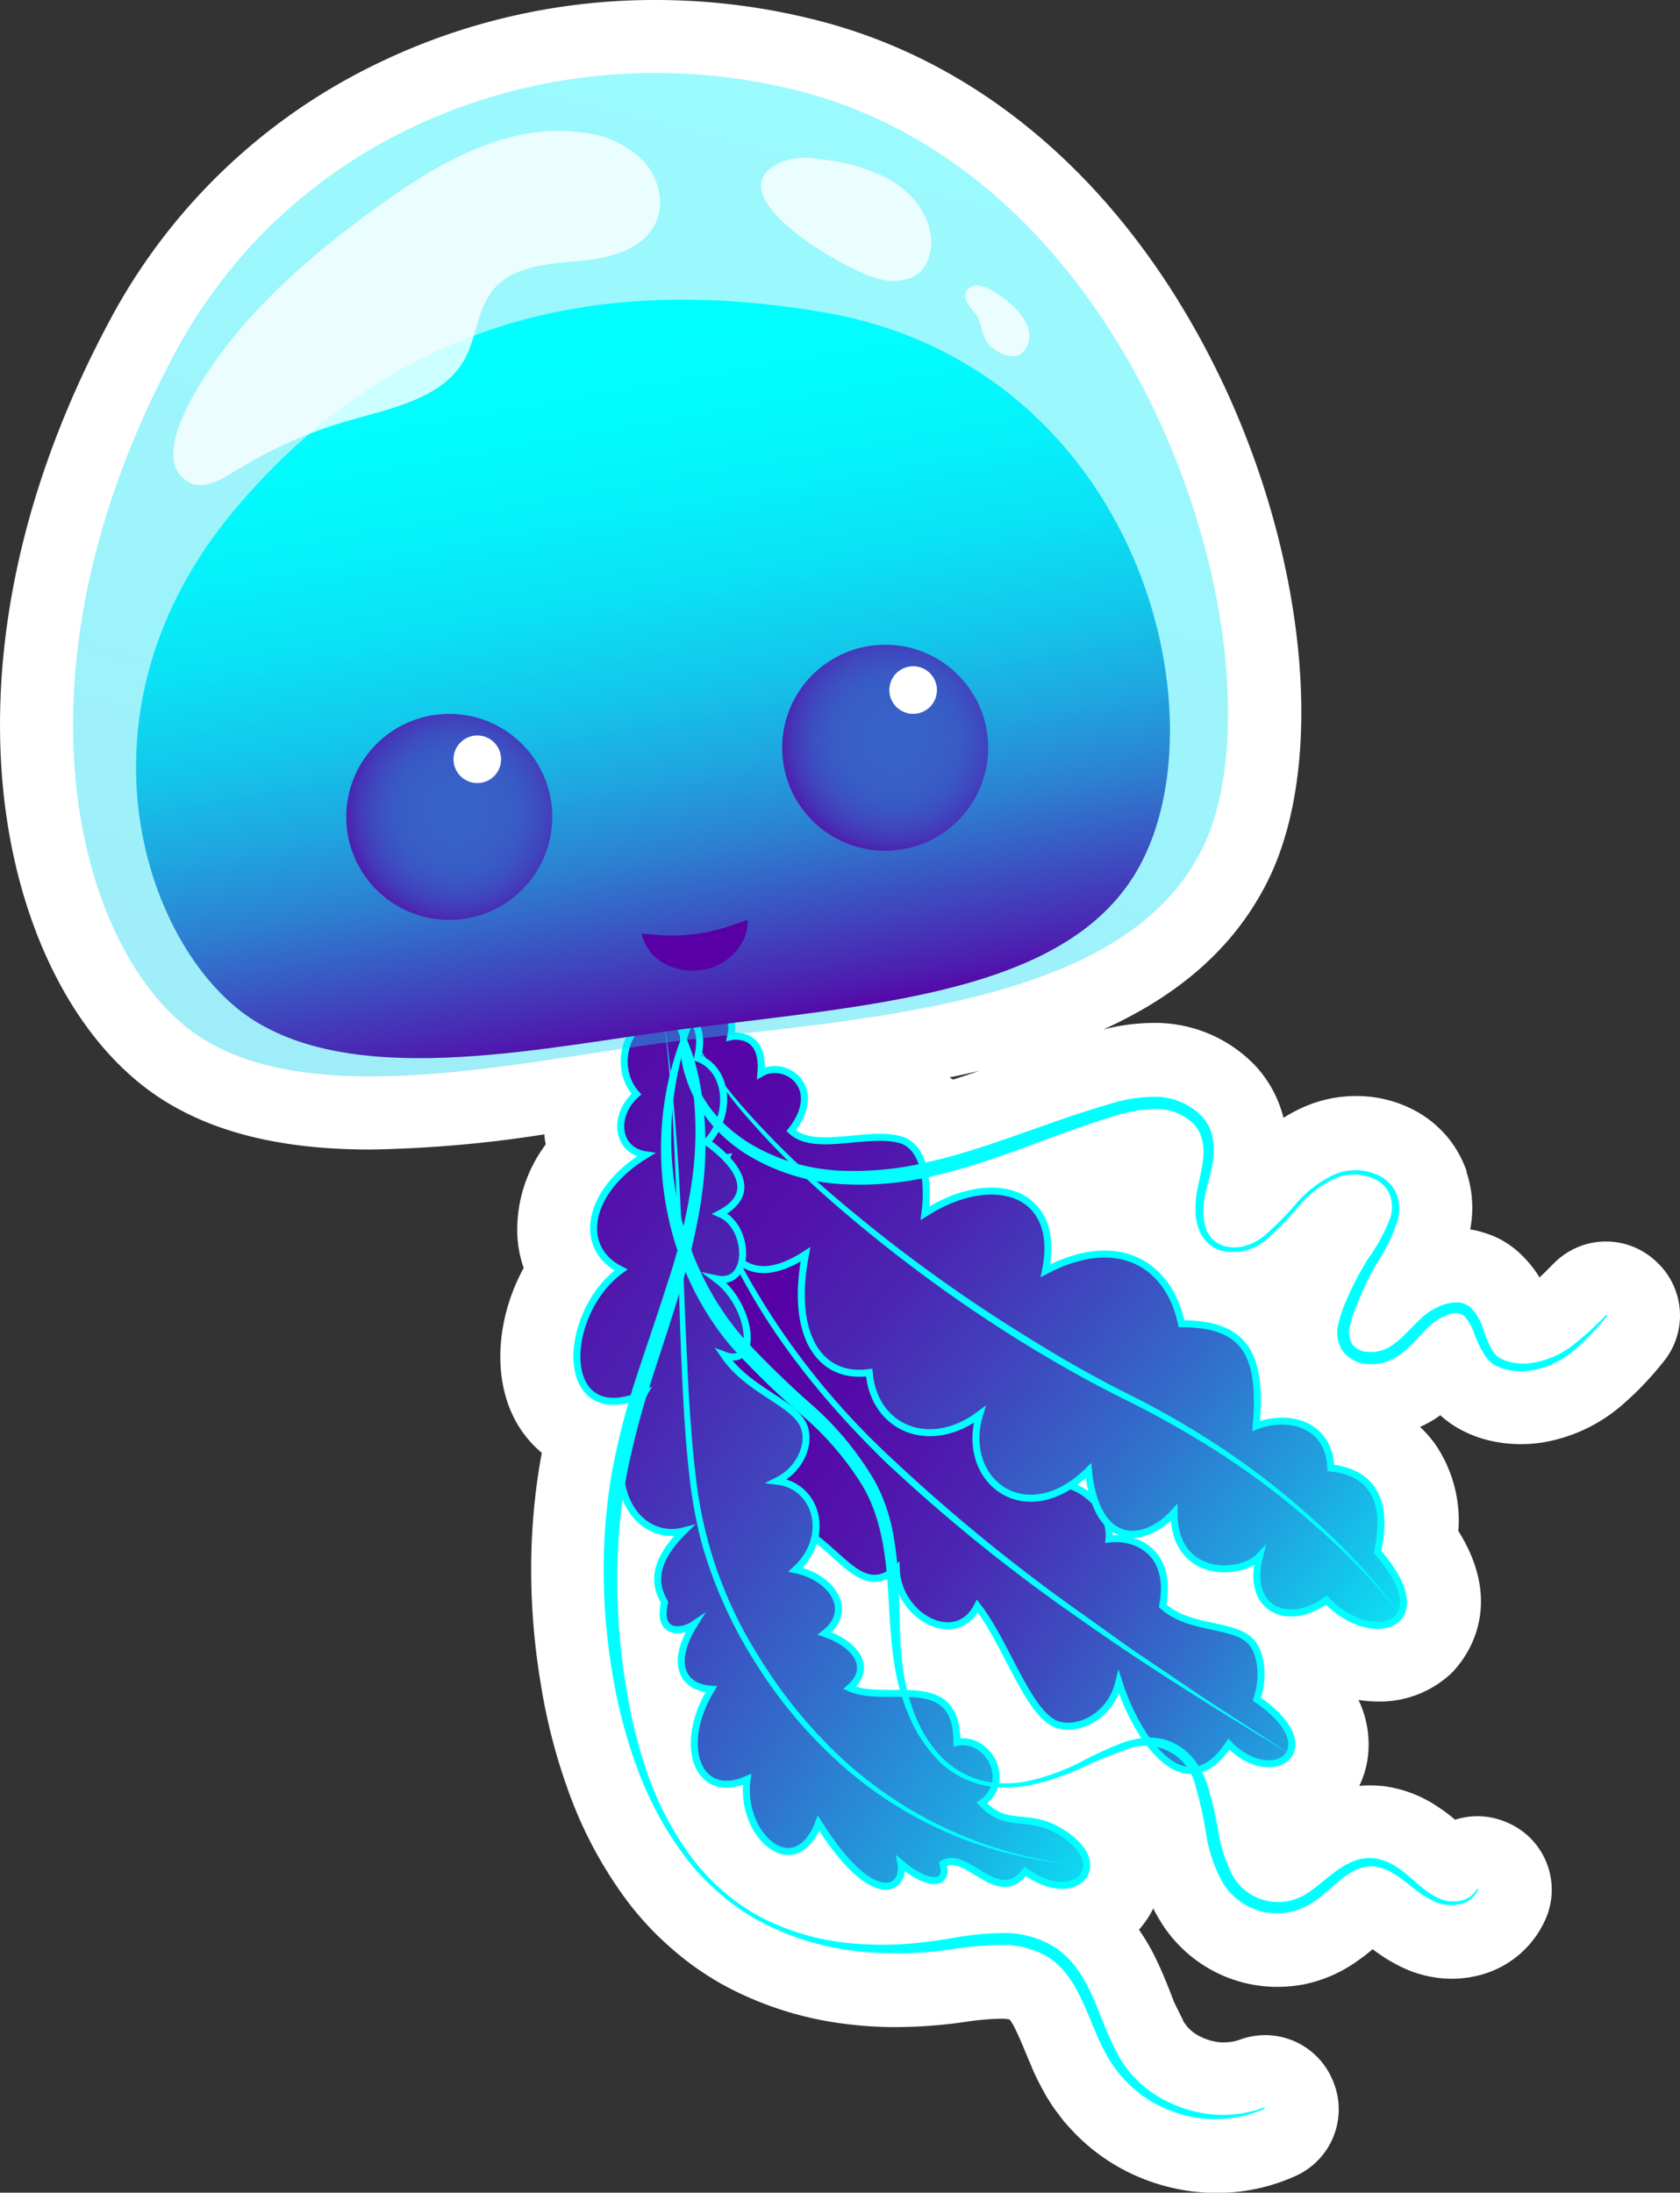 <svg id="ff8af110-a471-43d4-92bd-2962e5afa2ab" data-name="Layer 1" xmlns="http://www.w3.org/2000/svg" xmlns:xlink="http://www.w3.org/1999/xlink" viewBox="0 0 230.12 300.31"><rect x="0" y="0" width="230.12" height="300.31" fill="#333333" stroke="none"/><defs><style>.aa0a343e-e7be-49c3-a378-262b686195b5,.e9e4c947-8508-47aa-a491-124784510b4d{fill:#fff;}.b3ead966-cd5f-470a-97c7-92b48af8aaf4{fill:url(#a2a8f89e-83e3-4948-aa69-757b48037ce4);}.fe8fe756-bfd2-45f0-8ece-6803241a2e33{fill:aqua;}.fecc8c27-c9a8-4271-b9ae-73268052fdbc{fill:none;stroke:aqua;stroke-miterlimit:10;stroke-width:0.96px;}.b268762f-968d-4bb7-9d5e-8fa052f114ad{fill:url(#ad03a748-745a-4205-bb36-313316e93080);}.aaa862e0-a2a1-4d7b-a162-c2f65d34fc9e{fill:url(#b519b544-4bd8-4c87-9f04-3fa0b3009733);}.a1373615-9354-4cd5-bc39-3558c8dbb6be{opacity:0.4;fill:url(#e257cef1-e886-4bf4-8d10-f96155b302e3);}.b409a501-a35c-4d44-b46c-434120c15882{fill:url(#a1cc2bed-6933-41f6-83f7-054492874005);}.fda3b996-923b-494f-966e-43f450242575{fill:url(#b805f9c5-d68f-4a16-b2bf-0b11d62560f2);}.f596bd00-8253-4844-9eee-26164282d90a{fill:url(#e64950fe-c72a-4c6f-b8f8-e1206bee27bf);}.e9e4c947-8508-47aa-a491-124784510b4d{opacity:0.8;}.f0d8e068-91ce-4b37-841c-575f66ca9751{fill:#5800a5;}</style><linearGradient id="a2a8f89e-83e3-4948-aa69-757b48037ce4" x1="239.04" y1="245.98" x2="136.8" y2="176.11" gradientUnits="userSpaceOnUse"><stop offset="0" stop-color="aqua"/><stop offset="0.08" stop-color="#0ddaf2"/><stop offset="0.22" stop-color="#20a1de"/><stop offset="0.36" stop-color="#3170cc"/><stop offset="0.5" stop-color="#3f48be"/><stop offset="0.63" stop-color="#4a28b3"/><stop offset="0.76" stop-color="#5212ab"/><stop offset="0.89" stop-color="#5605a7"/><stop offset="1" stop-color="#5800a5"/></linearGradient><linearGradient id="ad03a748-745a-4205-bb36-313316e93080" x1="230.99" y1="230.51" x2="122.32" y2="139.95" xlink:href="#a2a8f89e-83e3-4948-aa69-757b48037ce4"/><linearGradient id="b519b544-4bd8-4c87-9f04-3fa0b3009733" x1="206.62" y1="244.37" x2="62.92" y2="147.25" gradientUnits="userSpaceOnUse"><stop offset="0" stop-color="aqua"/><stop offset="0.07" stop-color="#0ddaf2"/><stop offset="0.19" stop-color="#20a1de"/><stop offset="0.32" stop-color="#3170cc"/><stop offset="0.44" stop-color="#3f48be"/><stop offset="0.55" stop-color="#4a28b3"/><stop offset="0.67" stop-color="#5212ab"/><stop offset="0.78" stop-color="#5605a7"/><stop offset="0.87" stop-color="#5800a5"/></linearGradient><linearGradient id="e257cef1-e886-4bf4-8d10-f96155b302e3" x1="191.31" y1="-167.42" x2="17.51" y2="513.73" gradientUnits="userSpaceOnUse"><stop offset="0" stop-color="aqua"/><stop offset="0.15" stop-color="#01fcfe"/><stop offset="0.28" stop-color="#05f1fa"/><stop offset="0.4" stop-color="#0be0f4"/><stop offset="0.52" stop-color="#13c7eb"/><stop offset="0.63" stop-color="#1ea8e0"/><stop offset="0.74" stop-color="#2c81d2"/><stop offset="0.84" stop-color="#3b53c2"/><stop offset="0.95" stop-color="#4d1fb0"/><stop offset="1" stop-color="#5800a5"/></linearGradient><linearGradient id="a1cc2bed-6933-41f6-83f7-054492874005" x1="113.85" y1="41.62" x2="131.46" y2="142.72" xlink:href="#e257cef1-e886-4bf4-8d10-f96155b302e3"/><radialGradient id="b805f9c5-d68f-4a16-b2bf-0b11d62560f2" cx="156.88" cy="100.49" r="16.01" gradientTransform="translate(-34.37 0.71)" gradientUnits="userSpaceOnUse"><stop offset="0" stop-color="#3662c8"/><stop offset="0.4" stop-color="#3760c7"/><stop offset="0.59" stop-color="#3958c4"/><stop offset="0.73" stop-color="#3e4bc0"/><stop offset="0.86" stop-color="#4439b9"/><stop offset="0.97" stop-color="#4d21b0"/><stop offset="1" stop-color="#5018ad"/></radialGradient><radialGradient id="e64950fe-c72a-4c6f-b8f8-e1206bee27bf" cx="96.97" cy="110.43" r="15.69" xlink:href="#b805f9c5-d68f-4a16-b2bf-0b11d62560f2"/></defs><title>cute-aquamarine-jellyfish</title><path class="aa0a343e-e7be-49c3-a378-262b686195b5" d="M201.6,295.15a22.33,22.33,0,0,1-8.76-1.8,21.67,21.67,0,0,1-7.44-5.16l-.61-.67c-.07-.08-.14-.15-.2-.23l-.47-.61-.13-.18c-.47-.59-.83-1.16-1.13-1.62l-.22-.36a33.35,33.35,0,0,1-1.83-3.62c-.31-.71-.6-1.39-.88-2.06-.57-1.37-1.12-2.67-1.72-3.82a11.74,11.74,0,0,0-1.21-1.86,5,5,0,0,0-1.18-1,7.18,7.18,0,0,0-3.5-.81h-.24a42.75,42.75,0,0,0-5.57.48,62.61,62.61,0,0,1-8.86.67,47.3,47.3,0,0,1-6.17-.39,41.67,41.67,0,0,1-14.8-4.64,34.08,34.08,0,0,1-6.52-4.57,36.23,36.23,0,0,1-5.4-5.81,53,53,0,0,1-7.13-13.28,74.9,74.9,0,0,1-3.69-14.22,88.78,88.78,0,0,1-1.21-14.44A83.17,83.17,0,0,1,114,200.55c.23-1.31.5-2.66.84-4.08a9.87,9.87,0,0,1-4.74-4.28c-2.86-5.06-1.72-12.65,2.26-18.31a11.53,11.53,0,0,1-1.53-5.31,15.47,15.47,0,0,1,4.39-10.84q-.17-.42-.3-.87a10.51,10.51,0,0,1,.76-7.57v0c-9.5,1.46-20.14,3-29.92,3-10.76,0-19.1-1.91-25.49-5.84C41.32,134.82,28.86,93.33,54.6,45.67,68.19,20.49,95.07,4.85,124.73,4.85a83.73,83.73,0,0,1,21.39,2.76c30.16,7.93,45.8,33.74,52.44,48.41,10.27,22.68,12.52,48.35,5.48,62.42-9.2,18.4-32.83,23.66-54.92,26.54a9.22,9.22,0,0,1,1.57,5.31l.07.06.55-.06c1.39-.13,2.81-.26,4.27-.26a14.88,14.88,0,0,1,4.65.65,9,9,0,0,1,4,2.61c3.4-1,6.79-2.16,10.32-3.41s7-2.49,10.72-3.55a26.85,26.85,0,0,1,7.5-1.28h.63a14,14,0,0,1,9.82,4.29,11.34,11.34,0,0,1,2.83,5.82,14.85,14.85,0,0,1-.13,5.09c-.18,1-.41,1.89-.62,2.68a17.45,17.45,0,0,0-.5,2.36l.24-.17a19.29,19.29,0,0,0,2.49-2.48c.45-.5.91-1,1.38-1.49a20.19,20.19,0,0,1,6.85-5.1,13.08,13.08,0,0,1,4.92-1,12,12,0,0,1,6,1.57,10.53,10.53,0,0,1,2.62,2.19l.11.13a10.17,10.17,0,0,1,1.67,3.05,11,11,0,0,1,.13,6.38,24.07,24.07,0,0,1-2.83,6.1c-.18.31-.37.62-.54.93a12.57,12.57,0,0,1,3-1.57,8.6,8.6,0,0,1,1.77-.48l.42-.08a4,4,0,0,1,.78-.08h.23l.5,0,.35,0a5.73,5.73,0,0,1,1.23.16l.4.11.4.13a6.83,6.83,0,0,1,2.19,1.14l-.06,0a4.43,4.43,0,0,1,.74.57,11.54,11.54,0,0,1,2.9,4.65l.3.78c.09.27.21.59.32.86h.24l.4,0a7.07,7.07,0,0,0,3.28-1.42,33.2,33.2,0,0,0,3.83-3.47l.3-.3a5,5,0,0,1,6.9-.16l.14.13a5,5,0,0,1,.48,6.9,38.68,38.68,0,0,1-5.13,5.32,17.11,17.11,0,0,1-8.37,3.91,14,14,0,0,1-2.17.16h0a13,13,0,0,1-3.14-.37,10.75,10.75,0,0,1-3-1.18,8.46,8.46,0,0,1-1.76-1.37,8.08,8.08,0,0,1-1.19-1.44,15,15,0,0,1-1.13-2l-.06.07a18.87,18.87,0,0,1-4.71,3.95,11.73,11.73,0,0,1-5.53,1.4l-.8,0a9.43,9.43,0,0,1-7.12-3.81,9.55,9.55,0,0,1-1.47-7.7,21.27,21.27,0,0,1,1.23-3.76l.11-.25a45.13,45.13,0,0,1,3.43-6.56l.64-1a19.83,19.83,0,0,0,1.66-2.85,1.93,1.93,0,0,0-.64.14,9.76,9.76,0,0,0-3.14,2.51c-.42.45-.79.88-1.16,1.3a28.55,28.55,0,0,1-3.94,3.9,12.49,12.49,0,0,1-7.7,2.8c-.23,0-.45,0-.68,0a12.77,12.77,0,0,1,5.93,3.61,15,15,0,0,1,3.58,9.1,12.2,12.2,0,0,1,5,1.89,11.18,11.18,0,0,1,4.28,5.36,11.75,11.75,0,0,1,5.38,4.11c2,2.73,2.69,6.22,2.19,10.39,6.26,8.67,1.6,13.73.53,14.7a9.29,9.29,0,0,1-6.35,2.32,14.35,14.35,0,0,1-7.67-2.41,12.77,12.77,0,0,1-3.18.7,15.21,15.21,0,0,1,.25,4.2c4.2,3.93,4.47,7.59,4.18,9.58a8.07,8.07,0,0,1-5.61,6.51,9.56,9.56,0,0,1-3,.46,11,11,0,0,1-2.61-.32q.22,1.11.42,2.13l.17.87a17.17,17.17,0,0,0,1.39,4.59,2.19,2.19,0,0,0,1.34,1.13,2.92,2.92,0,0,0,.59.08,2.25,2.25,0,0,0,1.27-.4l.1-.07c.5-.33,1.07-.79,1.68-1.29a25.14,25.14,0,0,1,4.13-2.9,12.51,12.51,0,0,1,2.78-1.07l.3-.07a11.74,11.74,0,0,1,2.31-.23c.34,0,.67,0,1,0a12.51,12.51,0,0,1,5.62,2.14,25.22,25.22,0,0,1,2.83,2.26,16.63,16.63,0,0,0,1.63,1.32,5,5,0,0,1,3.61-1.53,4.86,4.86,0,0,1,1.93.39l.18.07a5,5,0,0,1,2.75,6.36,8.5,8.5,0,0,1-6.25,5.2,9.49,9.49,0,0,1-2.14.24,10.87,10.87,0,0,1-4.42-1,20.79,20.79,0,0,1-4.44-2.88,16.32,16.32,0,0,0-1.62-1.19,5.12,5.12,0,0,0-.52-.28l-.05,0a14.3,14.3,0,0,0-2,1.59,30,30,0,0,1-2.93,2.32,13.85,13.85,0,0,1-5.17,2.2,14.26,14.26,0,0,1-2.69.26,13.53,13.53,0,0,1-2.92-.31,13.76,13.76,0,0,1-9-6.69,25.32,25.32,0,0,1-2.7-8.07c-.11-.55-.22-1.12-.32-1.68-.2-1.11-.4-2.17-.65-3.12a13.41,13.41,0,0,1-4-2.63,33,33,0,0,0-3.53,1.45l-1.84.83-.59.25.66.51c5.06,4,5.16,9.49,2.64,12.78a8.49,8.49,0,0,1-4.28,2.92,16.43,16.43,0,0,1,2.72,2.68,23.49,23.49,0,0,1,2.44,3.83c.85,1.69,1.48,3.28,2.1,4.81q.38.94.75,1.86c.35.82.75,1.66,1.2,2.51l.09.16c.14.25.3.53.39.65l.43.6.38.44a10.35,10.35,0,0,0,3.52,2.61,12.54,12.54,0,0,0,4.53,1.2l.71,0a11.31,11.31,0,0,0,3.9-.68,5,5,0,0,1,6.32,2.72l.08.18a5,5,0,0,1-2.48,6.49A20.93,20.93,0,0,1,201.6,295.15ZM143.52,259a28,28,0,0,0,5.44,1.64,24.21,24.21,0,0,1-2.43-2.43A8.79,8.79,0,0,1,143.52,259ZM186.34,166a15.76,15.76,0,0,1,6.77,1.48l.82.41a13.77,13.77,0,0,1-.21-2.27,19.71,19.71,0,0,1,.48-4.43l.15-.68c.16-.75.31-1.45.4-2.08a3.39,3.39,0,0,0,0-1.22,2.54,2.54,0,0,0-1.61-.48h-.11a16.35,16.35,0,0,0-4.46.9c-2.89.87-5.73,1.91-8.7,3a12.16,12.16,0,0,1,3.5,5.6A18.37,18.37,0,0,1,186.34,166Z" transform="translate(-34.94 0.15)"/><path class="aa0a343e-e7be-49c3-a378-262b686195b5" d="M124.73,9.85a79.45,79.45,0,0,1,20.12,2.59c48.36,12.73,66.79,79.62,54.72,103.76-9.2,18.4-36.15,22.21-62.51,25.17a3.52,3.52,0,0,1,1.38.74,4.82,4.82,0,0,1,1.34,3.86,4.29,4.29,0,0,1,1.38-.22,4.64,4.64,0,0,1,3.47,1.57,4.73,4.73,0,0,1,.66,5l3.8,3.21c.88,0,1.79-.12,2.69-.21,1.28-.12,2.57-.24,3.8-.24a10.21,10.21,0,0,1,3.1.4,5.14,5.14,0,0,1,3.14,3.62l.47-.11c8.21-1.89,16.05-5.42,24.35-7.81a22.83,22.83,0,0,1,6.12-1.08h.45a9,9,0,0,1,6.32,2.68A6.19,6.19,0,0,1,201.1,156a9.59,9.59,0,0,1-.11,3.43c-.4,2.19-1.2,4.16-1.22,6.2a6.28,6.28,0,0,0,.53,2.9,3.76,3.76,0,0,0,2.07,1.89,4.86,4.86,0,0,0,1.61.27,6,6,0,0,0,1.33-.15,7.65,7.65,0,0,0,2.72-1.36,40.55,40.55,0,0,0,4.47-4.51,15.77,15.77,0,0,1,5.16-3.94,8,8,0,0,1,3-.6,6.91,6.91,0,0,1,3.5.91,4.84,4.84,0,0,1,2.17,2.66,6,6,0,0,1,0,3.44,24.87,24.87,0,0,1-2.89,5.87,41.67,41.67,0,0,0-2.7,5.69,15.79,15.79,0,0,0-.92,2.89,3.08,3.08,0,0,0,.38,2.42,2.82,2.82,0,0,0,2.15,1h.34a5.05,5.05,0,0,0,2.3-.54c1.68-.87,3-2.6,4.63-4.11a8.57,8.57,0,0,1,3-1.81,4.16,4.16,0,0,1,.89-.24l.46-.08h.09l.42,0a2.92,2.92,0,0,1,.51,0l.5.17a3,3,0,0,1,.9.53,7.54,7.54,0,0,1,1.75,3.06,15.74,15.74,0,0,0,1.21,2.81,2.84,2.84,0,0,0,.41.54,1.88,1.88,0,0,0,.49.41,4.63,4.63,0,0,0,1.32.57,7.42,7.42,0,0,0,2,.27,7.89,7.89,0,0,0,1-.06,12,12,0,0,0,5.66-2.34,40.27,40.27,0,0,0,4.71-4.27l.15.13a35,35,0,0,1-4.46,4.66,12.28,12.28,0,0,1-5.92,2.82,10.11,10.11,0,0,1-1.45.11,8.58,8.58,0,0,1-1.95-.22,6.37,6.37,0,0,1-1.64-.63,3.12,3.12,0,0,1-.75-.58,3.53,3.53,0,0,1-.59-.71,16.21,16.21,0,0,1-1.46-3,6.82,6.82,0,0,0-1.41-2.45,1.6,1.6,0,0,0-1.08-.37,3.57,3.57,0,0,0-1.21.26,7,7,0,0,0-2.44,1.54c-1.49,1.35-2.75,3.24-4.89,4.43a6.56,6.56,0,0,1-3.1.77l-.46,0a4.51,4.51,0,0,1-3.4-1.74,4.62,4.62,0,0,1-.64-3.72,17.31,17.31,0,0,1,1.08-3.19,40.23,40.23,0,0,1,3-5.78,24,24,0,0,0,3-5.47,5,5,0,0,0,.12-2.87,4.3,4.3,0,0,0-.63-1.29,4.81,4.81,0,0,0-1.07-1,6.18,6.18,0,0,0-3.27-.89,7.08,7.08,0,0,0-2.58.49,14.46,14.46,0,0,0-5,3.78,40.84,40.84,0,0,1-4.49,4.64,7.64,7.64,0,0,1-4.63,1.74,5.91,5.91,0,0,1-1.71-.26,4.64,4.64,0,0,1-2.63-2.25,7.2,7.2,0,0,1-.75-3.32,14.6,14.6,0,0,1,.37-3.31c.22-1.05.46-2.08.61-3.1.32-2,.07-4-1.28-5.39a7.36,7.36,0,0,0-5.24-2h-.11a20.87,20.87,0,0,0-5.92,1.11c-8.09,2.45-15.9,6.16-24.4,8.08l-.51.1a18.56,18.56,0,0,1,.07,4,17.24,17.24,0,0,1,8.52-2.61,8.77,8.77,0,0,1,5,1.44c2.58,1.78,3.64,5,3,9.1a17.48,17.48,0,0,1,7.46-1.9,10.77,10.77,0,0,1,4.64,1c3.12,1.47,5.34,4.5,6.28,8.55,3.85.07,6.43,1,8.11,2.8,1.95,2.13,2.66,5.55,2.26,11a10.23,10.23,0,0,1,3-.45,7.82,7.82,0,0,1,4.31,1.2,6.6,6.6,0,0,1,2.88,5.27,7.69,7.69,0,0,1,5.49,3c1.46,2,1.78,5,1,8.84,5.29,6.17,3.21,9,2.44,9.66a4.31,4.31,0,0,1-3,1,10.57,10.57,0,0,1-7.06-3.3,8.66,8.66,0,0,1-4.8,1.64,5.27,5.27,0,0,1-3-.86c-1.76-1.19-2.49-3.4-2.07-6.2a8.28,8.28,0,0,1-4.12,1.05,8,8,0,0,1-2.89-.52c-1.54-.61-4-2.24-4.41-6.54a8.09,8.09,0,0,1-5.24,2.33,6.67,6.67,0,0,1,3,1.8c1.11,1.19,2.29,3.43,1.62,7.35,1.81,1.53,4.15,2,6.4,2.51a12.67,12.67,0,0,1,5,1.76c2.15,1.59,2.47,5.56,1.56,8.5,3.27,2.3,5,4.78,4.67,6.84a3,3,0,0,1-2.2,2.47,4.62,4.62,0,0,1-1.42.21,8,8,0,0,1-5.38-2.41,7.92,7.92,0,0,1-3.74,3.09,12,12,0,0,1,.6,1.38,43.84,43.84,0,0,1,1.6,6.59,20.75,20.75,0,0,0,1.93,6.07,7.1,7.1,0,0,0,4.62,3.56,7.29,7.29,0,0,0,5.78-1.09c1.76-1.15,3.3-2.83,5.42-3.95a7.28,7.28,0,0,1,1.7-.65,6.78,6.78,0,0,1,1.34-.14,4.35,4.35,0,0,1,.51,0,7.42,7.42,0,0,1,3.32,1.31c1.94,1.29,3.34,3.06,5.25,4a5.07,5.07,0,0,0,2.36.62,4.34,4.34,0,0,0,.71-.06,3.27,3.27,0,0,0,2.54-1.7l.17.07a3.52,3.52,0,0,1-2.63,2.07,4.81,4.81,0,0,1-1.07.12,5.81,5.81,0,0,1-2.36-.53c-2.14-.95-3.7-2.68-5.52-3.78a6.28,6.28,0,0,0-2.86-1h-.26a5.09,5.09,0,0,0-2.59.76c-1.8,1-3.27,2.76-5.22,4.07a9,9,0,0,1-3.31,1.43,9.43,9.43,0,0,1-1.75.17,9.17,9.17,0,0,1-1.88-.2,8.72,8.72,0,0,1-5.72-4.26,20.25,20.25,0,0,1-2.15-6.58,50.5,50.5,0,0,0-1.43-6.39,10.74,10.74,0,0,0-.71-1.67l-.53,0c-1.91-.26-3.73-1.69-5.32-3.71h0a10.36,10.36,0,0,0-3.09.51,54.54,54.54,0,0,0-6.1,2.52,35,35,0,0,1-6.38,2.16l-.24.05,2.54,5.26a11.81,11.81,0,0,1,3,1.79c2.68,2.15,2.83,4.48,1.79,5.83a4,4,0,0,1-3.27,1.4,8.89,8.89,0,0,1-4.92-1.73,3.79,3.79,0,0,1-2.9,1.46,8.48,8.48,0,0,1-4.08-1.62,7,7,0,0,0-3.22-1.38,1.72,1.72,0,0,0-.6.1,1.81,1.81,0,0,1-1.77,2.53,7.46,7.46,0,0,1-4-1.78,2.58,2.58,0,0,1-2.61,2.55c-1.64,0-4.67-1.29-9.12-8.09-1.32,2.77-3.05,3.35-4.25,3.35a4.1,4.1,0,0,1-1-.12c-2.84-.74-5.56-4.74-5.23-9.49a7,7,0,0,1-2.25.41,4.38,4.38,0,0,1-3.44-1.52c-2.16-2.47-1.91-7.15.56-11.57a4.36,4.36,0,0,1-3.33-2.2c-.59-1.13-.89-3.05.64-6.06a4.31,4.31,0,0,1-1.12.15,2.57,2.57,0,0,1-1.49-.42c-.65-.45-1.31-1.47-.81-3.73l0-.06c-.71-1.36-2.3-4.41,1.86-9.12l-.39,0a6.9,6.9,0,0,1-5.55-2.92,9,9,0,0,1-1.08-1.91,76.36,76.36,0,0,0-.72,9.69,92.9,92.9,0,0,0,.85,13.43q.47,3.34,1.16,6.64c.48,2.2,1.08,4.37,1.77,6.5a42.78,42.78,0,0,0,6,12,29.38,29.38,0,0,0,10,8.81,33.49,33.49,0,0,0,12.87,3.56c1.22.11,2.44.16,3.65.16,1,0,2,0,3.06-.11a66.06,66.06,0,0,0,6.67-.84,41.85,41.85,0,0,1,6.49-.66h.41a13,13,0,0,1,6.92,1.89,11.92,11.92,0,0,1,2.7,2.45,18.82,18.82,0,0,1,1.91,3c1.05,2.09,1.82,4.25,2.68,6.31.44,1,.92,2,1.43,3a16.18,16.18,0,0,0,.86,1.39l.47.66.53.62a15.39,15.39,0,0,0,5.22,3.9,17.37,17.37,0,0,0,6.38,1.66c.32,0,.65,0,1,0a16.25,16.25,0,0,0,5.63-1l.07.17a15.77,15.77,0,0,1-6.68,1.44,17.24,17.24,0,0,1-6.78-1.39,16.49,16.49,0,0,1-5.75-4l-.6-.65-.54-.71a16.26,16.26,0,0,1-1-1.46,30.2,30.2,0,0,1-1.57-3.11c-.92-2.1-1.71-4.22-2.73-6.16a16.77,16.77,0,0,0-1.77-2.7,10.23,10.23,0,0,0-2.34-2.07,12,12,0,0,0-6.05-1.6h-.41a47.59,47.59,0,0,0-6.23.52,57.24,57.24,0,0,1-8.19.63,44.38,44.38,0,0,1-5.53-.34,37.09,37.09,0,0,1-13.05-4.08,29.72,29.72,0,0,1-5.62-3.94,31.25,31.25,0,0,1-4.66-5,47.48,47.48,0,0,1-6.47-12,69.88,69.88,0,0,1-3.44-13.26,84.54,84.54,0,0,1-1.15-13.67,77.84,77.84,0,0,1,1.15-13.71,83.88,83.88,0,0,1,2.27-9.42,8.8,8.8,0,0,1-2.19.3,5,5,0,0,1-4.56-2.57c-2.19-3.86-.42-11.73,4.69-15.88a6.55,6.55,0,0,1-3.31-5.47c-.15-3.53,2.3-7.35,6.44-10.16a4.15,4.15,0,0,1-2.55-2.74,6.07,6.07,0,0,1,1.78-5.8,7.37,7.37,0,0,1-1.29-6.18c-11,1.65-23.27,3.8-34.46,3.8-8.67,0-16.68-1.29-22.87-5.1C46.22,132,34.44,93.53,59,48c13.55-25.1,39.41-38.2,65.73-38.19m59.35,194.3a18.27,18.27,0,0,1-.35-1.89c-.4.35-.79.66-1.19,1,.29.14.57.29.86.46a8.29,8.29,0,0,1,.68.48m3.28,6h.32l.61,0a4.72,4.72,0,0,1-1-.5,4,4,0,0,1,0,.49M176,243.73l.38-.07a31.91,31.91,0,0,0,6.19-2.27,55.08,55.08,0,0,1,6.11-2.83,12.5,12.5,0,0,1,2.6-.63,29.68,29.68,0,0,1-3.15-6.21,8.15,8.15,0,0,1-4.61,4.55,6.62,6.62,0,0,1-2.37.45,4.62,4.62,0,0,1-2.68-.78c-2.11-1.49-3.87-4.89-5.73-8.5a58,58,0,0,0-3.9-6.78,5,5,0,0,1-2.94,2.15L176,243.73M124.73-.15a87,87,0,0,0-42.54,11,81.6,81.6,0,0,0-32,32.48C35,71.51,33.82,94.87,35.54,109.51c2.2,18.65,10.44,34.05,22.05,41.19,7.2,4.44,16.39,6.59,28.11,6.59a170.48,170.48,0,0,0,23.82-2.08c0,.46.09.92.17,1.38a19.6,19.6,0,0,0-3.9,12.18,16.24,16.24,0,0,0,.88,4.74c-3.73,6.84-4.37,15.14-1,21.14a15.22,15.22,0,0,0,3.48,4.18c-.05.3-.1.59-.16.89a87.84,87.84,0,0,0-1.29,15.44A94.7,94.7,0,0,0,109,230.4a79.68,79.68,0,0,0,3.93,15.12,57.55,57.55,0,0,0,7.82,14.55,41.82,41.82,0,0,0,6.11,6.58,40,40,0,0,0,7.46,5.22,47.07,47.07,0,0,0,16.54,5.19,52.85,52.85,0,0,0,6.78.42,67.27,67.27,0,0,0,9.58-.72,36.92,36.92,0,0,1,4.84-.43h.18a5.11,5.11,0,0,1,1,.11,7.47,7.47,0,0,1,.59.95c.49.95,1,2.13,1.51,3.37.29.71.59,1.41.9,2.12l0,.05a40.63,40.63,0,0,0,2.1,4.15l.16.26.13.2a20.74,20.74,0,0,0,1.4,2l.08.11c.2.27.4.53.61.79l.38.43.6.66,0,0A26.72,26.72,0,0,0,190.9,298a27.31,27.31,0,0,0,10.7,2.19,26,26,0,0,0,10.91-2.37,10,10,0,0,0,5-13l-.08-.18a10,10,0,0,0-12.65-5.44,6.42,6.42,0,0,1-2.17.37h-.45a7.64,7.64,0,0,1-2.7-.74,5.62,5.62,0,0,1-1.83-1.33l-.2-.25-.21-.29a1,1,0,0,0-.08-.11l-.17-.28,0-.08c-.36-.7-.68-1.37-1-2s-.48-1.18-.72-1.77c-.62-1.56-1.33-3.33-2.25-5.15a.31.31,0,0,0-.05-.1,28.73,28.73,0,0,0-2-3.33c.22-.25.44-.51.64-.78a12,12,0,0,0,1.32-2.14c.22.44.46.89.72,1.33a18.8,18.8,0,0,0,12.31,9,18.59,18.59,0,0,0,4,.42,19.62,19.62,0,0,0,3.65-.35,19.15,19.15,0,0,0,7-3,27,27,0,0,0,2.37-1.81,22.29,22.29,0,0,0,4.37,2.64,15.87,15.87,0,0,0,6.46,1.41,15,15,0,0,0,3.22-.35,13.55,13.55,0,0,0,9.85-8.34,10,10,0,0,0-5.5-12.72l-.17-.07a10,10,0,0,0-3.87-.78,9.84,9.84,0,0,0-3.06.48,24.14,24.14,0,0,0-2.26-1.7,17.19,17.19,0,0,0-7.8-2.93h-.09a14.39,14.39,0,0,0-1.48-.07c-.49,0-1,0-1.5.07a12.85,12.85,0,0,0,1.15-3.78,14.09,14.09,0,0,0-1.26-8,16.72,16.72,0,0,0,2.72.22,14.29,14.29,0,0,0,9.74-3.63c1-.89,8.39-8.28,1.22-19.73a18.5,18.5,0,0,0-3.25-12,16.6,16.6,0,0,0-2-2.25c.36-.16.72-.34,1.07-.52l.14-.08c.56-.31,1.08-.64,1.56-1a14.08,14.08,0,0,0,2.29,1.69,16.1,16.1,0,0,0,4.35,1.75,18.39,18.39,0,0,0,4.37.52,19.49,19.49,0,0,0,2.94-.22,22.18,22.18,0,0,0,10.8-5,43.24,43.24,0,0,0,5.77-6,10,10,0,0,0-.94-13.79l-.14-.13a10,10,0,0,0-13.81.31l-.31.3c-.59.6-1.17,1.18-1.72,1.7a15.29,15.29,0,0,0-2.59-3.2,10.89,10.89,0,0,0-1.18-1,11.76,11.76,0,0,0-3.6-1.85l-.34-.11c-.28-.09-.56-.17-.85-.24s-.65-.13-.94-.17a15.63,15.63,0,0,0-.49-7.84c0-.05,0-.1,0-.15a15.38,15.38,0,0,0-2.51-4.54l-.21-.24a15.22,15.22,0,0,0-3.79-3.2l-.12-.07a17,17,0,0,0-8.48-2.24,17.81,17.81,0,0,0-6.83,1.35,20.2,20.2,0,0,0-3.14,1.64,16.35,16.35,0,0,0-3.84-7.12,19,19,0,0,0-13.32-5.88l-.79,0a28,28,0,0,0-6.74.9c10.73-4.85,18.12-11.53,22.5-20.28,7.78-15.56,5.61-42.37-5.4-66.71C191,27.22,171.23,9,147.4,2.77A89.23,89.23,0,0,0,124.73-.15ZM165,147.41c1.38-.28,2.74-.58,4.09-.9-1.22.42-2.43.83-3.62,1.2l-.47-.3Z" transform="translate(-34.94 0.15)"/><path class="b3ead966-cd5f-470a-97c7-92b48af8aaf4" d="M203.26,238.74c6,6.18,13.85.64,3.84-6.17,1.05-3,.67-6.87-1.28-8.31-2.8-2.07-8.17-1.33-11.62-4.47,1.4-7.46-3.72-9.59-7.34-9.16.43-4.9-5.83-9.59-10.26-6.82-.6-6.81-4.22-12.56-11.25-11.92-3.83-9.59-8.31-11.51-13.21-10.87-1.49-7-4.89-6.6-4.89-6.6.21-8.95-3.84-7-7-7.67C140,162.92,137.75,154,133,151c.46-3.29-.52-8.38-2.39-9.83s-4.22-3-4.65,1.15-.47,14,2.64,14c-.93,4.22-3.83,7.67-.57,12.78-2.92,3.4-3,10.17.46,13.18.41,8.93,3.44,11.52,8.77,12.38,7.37,4.82,0,11.92,6.17,14.05,6.18,2.35,9.16,10.44,14.27,6,.22,6.6,8.2,10.86,11.13,5.11,3.76,4.89,6.45,13.28,10,15.76,2.6,1.84,8.09,0,9.37-5.33C190.7,238.11,197.3,247.69,203.26,238.74Z" transform="translate(-34.94 0.15)"/><path class="fe8fe756-bfd2-45f0-8ece-6803241a2e33" d="M127,139.7a112,112,0,0,0,3.13,16.78,82.45,82.45,0,0,0,2.57,8.13,15.28,15.28,0,0,0,.79,2l.86,1.95.85,1.95.43,1,.51.94a102.5,102.5,0,0,0,20.66,26.88,241.16,241.16,0,0,0,26.42,21.58l7,5,7.09,4.77c2.34,1.63,4.74,3.17,7.13,4.72l7.17,4.66c-9.75-5.9-19.48-11.89-28.79-18.5A231,231,0,0,1,156.14,200c-8.19-8-15.54-17-20.64-27.24l-.5-.95-.42-1-.84-2-.83-2a16.12,16.12,0,0,1-.76-2,79.87,79.87,0,0,1-2.46-8.22A112.38,112.38,0,0,1,127,139.7Z" transform="translate(-34.94 0.15)"/><path class="fecc8c27-c9a8-4271-b9ae-73268052fdbc" d="M203.26,238.74c6,6.18,13.85.64,3.84-6.17,1.05-3,.67-6.87-1.28-8.31-2.8-2.07-8.17-1.33-11.62-4.47,1.4-7.46-3.72-9.59-7.34-9.16.43-4.9-5.83-9.59-10.26-6.82-.6-6.81-4.22-12.56-11.25-11.92-3.83-9.59-8.31-11.51-13.21-10.87-1.49-7-4.89-6.6-4.89-6.6.21-8.95-3.84-7-7-7.67C140,162.92,137.75,154,133,151c.46-3.29-.52-8.38-2.39-9.83s-4.22-3-4.65,1.15-.47,14,2.64,14c-.93,4.22-3.83,7.67-.57,12.78-2.92,3.4-3,10.17.46,13.18.41,8.93,3.44,11.52,8.77,12.38,7.37,4.82,0,11.92,6.17,14.05,6.18,2.35,9.16,10.44,14.27,6,.22,6.6,8.2,10.86,11.13,5.11,3.76,4.89,6.45,13.28,10,15.76,2.6,1.84,8.09,0,9.37-5.33C190.7,238.11,197.3,247.69,203.26,238.74Z" transform="translate(-34.94 0.15)"/><path class="b268762f-968d-4bb7-9d5e-8fa052f114ad" d="M127,139.7c-2.46,4.61-.49,9.45,4,8.63-4.9,6.5-.43,11,3.41,10.12-2.77,6.17-.64,20.66,10.86,13.2-2.13,11.08,1.92,17.13,8.73,16.19.64,7.67,8.31,10.86,15.12,5.75-2.76,9.16,6.43,16.07,14.91,7.67,1.07,10.65,7.67,10.22,11.72,5.75,0,9.16,9.16,8.73,11.71,6-1.91,7.46,4.1,9.71,9.16,6,6.39,6.6,15.76,3.4,7-6.61,1.49-6.6-.43-10.86-6.39-11.5-.21-6-5.75-7.45-10.22-5.75.85-9.8-1.49-14-10.23-14-1.7-8.12-8.64-12.51-18.63-7.27,2.23-10.86-7.14-13.84-16.51-7.88.6-4.7-.28-9.06-3.2-10-4.36-1.42-11.93,1.78-15.12-1.28,4.69-6-.85-9.8-4.15-7.88.53-6-4.15-5-4.15-5C136.38,136.08,128.72,136.51,127,139.7Z" transform="translate(-34.94 0.15)"/><path class="fe8fe756-bfd2-45f0-8ece-6803241a2e33" d="M128.58,138.17a25.76,25.76,0,0,0,3.49,7.31,59.5,59.5,0,0,0,5,6.41,117.38,117.38,0,0,0,11.6,11.36,209.51,209.51,0,0,0,26.19,19.23c4.59,2.89,9.28,5.61,14.12,8.05a119,119,0,0,1,14.13,8.19,108,108,0,0,1,12.77,10.18A84.57,84.57,0,0,1,226.76,221a89.14,89.14,0,0,0-11.21-11.77,108.42,108.42,0,0,0-12.86-9.92,132.45,132.45,0,0,0-14.11-8c-4.88-2.43-9.61-5.14-14.23-8a201.6,201.6,0,0,1-26.17-19.5,117.6,117.6,0,0,1-11.48-11.61,57.64,57.64,0,0,1-4.82-6.59A25.78,25.78,0,0,1,128.58,138.17Z" transform="translate(-34.94 0.15)"/><path class="fecc8c27-c9a8-4271-b9ae-73268052fdbc" d="M127,139.7c-2.46,4.61-.49,9.45,4,8.63-4.9,6.5-.43,11,3.41,10.12-2.77,6.17-.64,20.66,10.86,13.2-2.13,11.08,1.92,17.13,8.73,16.19.64,7.67,8.31,10.86,15.12,5.75-2.76,9.16,6.43,16.07,14.91,7.67,1.07,10.65,7.67,10.22,11.72,5.75,0,9.16,9.16,8.73,11.71,6-1.91,7.46,4.1,9.71,9.16,6,6.39,6.6,15.76,3.4,7-6.61,1.49-6.6-.43-10.86-6.39-11.5-.21-6-5.75-7.45-10.22-5.75.85-9.8-1.49-14-10.23-14-1.7-8.12-8.64-12.51-18.63-7.27,2.23-10.86-7.14-13.84-16.51-7.88.6-4.7-.28-9.06-3.2-10-4.36-1.42-11.93,1.78-15.12-1.28,4.69-6-.85-9.8-4.15-7.88.53-6-4.15-5-4.15-5C136.38,136.08,128.72,136.51,127,139.7Z" transform="translate(-34.94 0.15)"/><path class="aaa862e0-a2a1-4d7b-a162-c2f65d34fc9e" d="M125.94,138.52c-5.17.73-7.24,7.36-3.83,11.19-3.19,2.77-2.87,7.69,1.29,8.31C115.24,163,114,170.8,120,173.78c-8.29,6-8.75,22.15,3.09,17-7.12,11.93-1,20.45,5.52,18.74-5.4,5.33-3.28,8.52-2.64,9.8-1.06,4.48,2.35,4.16,4.05,3-3.4,5.48-1.49,8.68,2.35,8.89-4.69,7.67-1.92,15.34,4.9,12.35-1.07,7.67,6.55,14.37,9.79,6,7.67,12.14,11.93,8.94,11.29,5.54,4.05,3.4,6.6,2.76,5.75,0,3.41-1.92,7.46,6,11.29,1.06,6.39,4.69,11.5-.21,6.18-4.47s-8.31-.85-12.14-4.9c4.26-3,.85-9.16-3.41-8.31,0-10-9.37-5.11-14.7-7.45,3.2-2.77.85-6-3.41-7.46,4.05-3.19,1-7.67-4-8.73,4.9-4.47,3-11.5-2.56-12.14,3.57-1.78,4.87-5.77,3.41-8.09-1.85-2.95-7.43-4.48-10.65-9.16,4.9,1.91,3.82-6.82-1.06-10.44,4.89,1.06,4.59-7.24.5-8.93,6.1-3.21,1-7.85-1.78-9.81,3.62-4,2.78-10.08-1.28-11.51C131.73,139.37,128.64,138.14,125.94,138.52Z" transform="translate(-34.94 0.15)"/><path class="fe8fe756-bfd2-45f0-8ece-6803241a2e33" d="M125.94,140c.87,5.86,1.39,11.77,1.8,17.68s.61,11.83.86,17.75.45,11.83.84,17.73c.2,3,.44,5.9.8,8.83a57.92,57.92,0,0,0,8.65,24.76A66.56,66.56,0,0,0,150,240.44a56.15,56.15,0,0,0,31.55,14.71,54.61,54.61,0,0,1-32-14.17,64.61,64.61,0,0,1-11.35-13.74,62.2,62.2,0,0,1-7.22-16.31,64.44,64.44,0,0,1-1.59-8.8c-.35-2.95-.57-5.91-.76-8.87-.35-5.92-.56-11.84-.7-17.76s-.32-11.84-.59-17.76S126.66,145.92,125.94,140Z" transform="translate(-34.94 0.15)"/><path class="fecc8c27-c9a8-4271-b9ae-73268052fdbc" d="M125.94,138.52c-5.17.73-7.24,7.36-3.83,11.19-3.19,2.77-2.87,7.69,1.29,8.31C115.24,163,114,170.8,120,173.78c-8.29,6-8.75,22.15,3.09,17-7.12,11.93-1,20.45,5.52,18.74-5.4,5.33-3.28,8.52-2.64,9.8-1.06,4.48,2.35,4.16,4.05,3-3.4,5.48-1.49,8.68,2.35,8.89-4.69,7.67-1.92,15.34,4.9,12.35-1.07,7.67,6.55,14.37,9.79,6,7.67,12.14,11.93,8.94,11.29,5.54,4.05,3.4,6.6,2.76,5.75,0,3.41-1.92,7.46,6,11.29,1.06,6.39,4.69,11.5-.21,6.18-4.47s-8.31-.85-12.14-4.9c4.26-3,.85-9.16-3.41-8.31,0-10-9.37-5.11-14.7-7.45,3.2-2.77.85-6-3.41-7.46,4.05-3.19,1-7.67-4-8.73,4.9-4.47,3-11.5-2.56-12.14,3.57-1.78,4.87-5.77,3.41-8.09-1.85-2.95-7.43-4.48-10.65-9.16,4.9,1.91,3.82-6.82-1.06-10.44,4.89,1.06,4.59-7.24.5-8.93,6.1-3.21,1-7.85-1.78-9.81,3.62-4,2.78-10.08-1.28-11.51C131.73,139.37,128.64,138.14,125.94,138.52Z" transform="translate(-34.94 0.15)"/><path class="fe8fe756-bfd2-45f0-8ece-6803241a2e33" d="M130,135.35a15.65,15.65,0,0,0,0,12.25,17.44,17.44,0,0,0,3.26,5.26,20.93,20.93,0,0,0,4.82,3.86,26.61,26.61,0,0,0,11.82,3.46,43.21,43.21,0,0,0,12.43-1.24c8.21-1.89,16.05-5.42,24.35-7.81a21.53,21.53,0,0,1,6.57-1.07,9,9,0,0,1,6.32,2.68A6.19,6.19,0,0,1,201.1,156a9.59,9.59,0,0,1-.11,3.43c-.4,2.19-1.2,4.16-1.22,6.2a6.28,6.28,0,0,0,.53,2.9,3.76,3.76,0,0,0,2.07,1.89,5.33,5.33,0,0,0,2.94.12,7.65,7.65,0,0,0,2.72-1.36,40.55,40.55,0,0,0,4.47-4.51,15.77,15.77,0,0,1,5.16-3.94,7.42,7.42,0,0,1,6.51.31,4.84,4.84,0,0,1,2.17,2.66,6,6,0,0,1,0,3.44,24.87,24.87,0,0,1-2.89,5.87,41.67,41.67,0,0,0-2.7,5.69,15.79,15.79,0,0,0-.92,2.89,3.08,3.08,0,0,0,.38,2.42,2.82,2.82,0,0,0,2.15,1,5.12,5.12,0,0,0,2.64-.53c1.68-.87,3-2.6,4.63-4.11a8.57,8.57,0,0,1,3-1.81,4.16,4.16,0,0,1,.89-.24l.46-.08a4.34,4.34,0,0,1,.51,0,2.92,2.92,0,0,1,.51,0l.5.17a3,3,0,0,1,.9.53,7.54,7.54,0,0,1,1.75,3.06,15.43,15.43,0,0,0,1.21,2.81,2.84,2.84,0,0,0,.41.54,1.88,1.88,0,0,0,.49.41,4.63,4.63,0,0,0,1.32.57,7.6,7.6,0,0,0,3,.21,12,12,0,0,0,5.66-2.34,40.27,40.27,0,0,0,4.71-4.27l.15.13a35,35,0,0,1-4.46,4.66,12.28,12.28,0,0,1-5.92,2.82,8.87,8.87,0,0,1-3.4-.11,6.37,6.37,0,0,1-1.64-.63,3.12,3.12,0,0,1-.75-.58,3.53,3.53,0,0,1-.59-.71,16.21,16.21,0,0,1-1.46-3,6.82,6.82,0,0,0-1.41-2.45,2.22,2.22,0,0,0-2.29-.11,7,7,0,0,0-2.44,1.54c-1.49,1.35-2.75,3.24-4.89,4.43a6.57,6.57,0,0,1-3.56.75,4.51,4.51,0,0,1-3.4-1.74,4.62,4.62,0,0,1-.64-3.72,17.31,17.31,0,0,1,1.08-3.19,40.23,40.23,0,0,1,3-5.78,24,24,0,0,0,3-5.47,5,5,0,0,0,.12-2.87,4.3,4.3,0,0,0-.63-1.29,4.54,4.54,0,0,0-1.07-1,6.64,6.64,0,0,0-5.85-.41,14.46,14.46,0,0,0-5,3.78,40.84,40.84,0,0,1-4.49,4.64,7,7,0,0,1-6.34,1.48,4.64,4.64,0,0,1-2.63-2.25,7.2,7.2,0,0,1-.75-3.32,13.92,13.92,0,0,1,.37-3.3c.22-1.06.46-2.09.61-3.11.32-2,.07-4-1.28-5.39a7.38,7.38,0,0,0-5.25-2,20.45,20.45,0,0,0-6,1.11c-8.09,2.45-15.9,6.16-24.4,8.08a43.16,43.16,0,0,1-13,1.08,28.14,28.14,0,0,1-12.46-4,20.82,20.82,0,0,1-5-4.32,18.71,18.71,0,0,1-3.22-5.74,15.77,15.77,0,0,1,.78-12.68Z" transform="translate(-34.94 0.15)"/><path class="fe8fe756-bfd2-45f0-8ece-6803241a2e33" d="M125.58,136.07a29.86,29.86,0,0,1,5.3,12.55,47.09,47.09,0,0,1,.35,13.72c-1.08,9.17-4.27,17.81-7,26.41a113.5,113.5,0,0,0-3.43,13,76.66,76.66,0,0,0-1.31,13.36,92.9,92.9,0,0,0,.85,13.43q.47,3.34,1.16,6.64c.48,2.2,1.08,4.37,1.77,6.5a42.78,42.78,0,0,0,6,12,29.38,29.38,0,0,0,10,8.81,33.49,33.49,0,0,0,12.87,3.56,44.21,44.21,0,0,0,6.71.05,66.06,66.06,0,0,0,6.67-.84,40.24,40.24,0,0,1,6.9-.66,13,13,0,0,1,6.92,1.89,11.92,11.92,0,0,1,2.7,2.45,18.82,18.82,0,0,1,1.91,3c1.05,2.09,1.82,4.25,2.68,6.31.44,1,.92,2,1.43,3a14.77,14.77,0,0,0,.86,1.39l.47.66.53.62a15.39,15.39,0,0,0,5.22,3.9,17.37,17.37,0,0,0,6.38,1.66,16.38,16.38,0,0,0,6.6-1l.07.17a16.68,16.68,0,0,1-13.46.05,16.49,16.49,0,0,1-5.75-4l-.6-.65-.54-.71a16.26,16.26,0,0,1-1-1.46,30.2,30.2,0,0,1-1.57-3.11c-.92-2.1-1.71-4.22-2.73-6.16a16.77,16.77,0,0,0-1.77-2.7,10.23,10.23,0,0,0-2.34-2.07,12,12,0,0,0-6.05-1.6,45.65,45.65,0,0,0-6.64.52,50.82,50.82,0,0,1-13.72.29,37.09,37.09,0,0,1-13.05-4.08,29.72,29.72,0,0,1-5.62-3.94,31.25,31.25,0,0,1-4.66-5,47.48,47.48,0,0,1-6.47-12,69.88,69.88,0,0,1-3.44-13.26,84.54,84.54,0,0,1-1.15-13.67,77.84,77.84,0,0,1,1.15-13.71,101.49,101.49,0,0,1,3.44-13.28c1.42-4.32,2.91-8.6,4.27-12.9a81.4,81.4,0,0,0,3.15-13.08,48,48,0,0,0,.18-13.38,31,31,0,0,0-4.5-12.59Z" transform="translate(-34.94 0.15)"/><path class="fe8fe756-bfd2-45f0-8ece-6803241a2e33" d="M132.85,133.86c-9.28,15.22-7.55,35.95,3.81,49.13a127.39,127.39,0,0,0,9.46,9.24,42.27,42.27,0,0,1,8.65,10.48,24,24,0,0,1,2.37,6.47,45.62,45.62,0,0,1,.83,6.74c.27,4.48.06,8.94.78,13.25s2.33,8.61,5.49,11.65a12,12,0,0,0,5.67,3,15,15,0,0,0,6.49-.18,31.91,31.91,0,0,0,6.19-2.27,55.08,55.08,0,0,1,6.11-2.83,11.76,11.76,0,0,1,3.42-.7,7.4,7.4,0,0,1,3.54.71,8,8,0,0,1,2.82,2.26,10.76,10.76,0,0,1,1.71,3.13,43.84,43.84,0,0,1,1.6,6.59,20.75,20.75,0,0,0,1.93,6.07,7.1,7.1,0,0,0,4.62,3.56,7.22,7.22,0,0,0,5.78-1.09c1.76-1.15,3.3-2.83,5.42-3.95a7.28,7.28,0,0,1,1.7-.65,6.39,6.39,0,0,1,1.85-.12,7.42,7.42,0,0,1,3.32,1.31c1.94,1.29,3.34,3.06,5.25,4a4.84,4.84,0,0,0,3.07.56,3.27,3.27,0,0,0,2.54-1.7l.17.07a3.52,3.52,0,0,1-2.63,2.07,5.38,5.38,0,0,1-3.42-.41c-2.15-.95-3.71-2.68-5.53-3.78a6.28,6.28,0,0,0-2.86-1,5,5,0,0,0-2.85.75c-1.8,1-3.27,2.76-5.22,4.07a8.76,8.76,0,0,1-6.94,1.4,8.72,8.72,0,0,1-5.72-4.26,20.25,20.25,0,0,1-2.15-6.58,50.5,50.5,0,0,0-1.43-6.39,7,7,0,0,0-9.67-4.91,54.54,54.54,0,0,0-6.1,2.52,35,35,0,0,1-6.38,2.16,16,16,0,0,1-6.75.16,12.71,12.71,0,0,1-6-3.1,19.31,19.31,0,0,1-3.93-5.52,28.74,28.74,0,0,1-2.14-6.43c-.89-4.46-.91-9-1.26-13.35s-1.12-8.72-3.26-12.45a40.79,40.79,0,0,0-8.44-9.88,110.43,110.43,0,0,1-9.65-9.37c-11.89-14-12.85-35.89-2.41-50.57Z" transform="translate(-34.94 0.15)"/><path class="a1373615-9354-4cd5-bc39-3558c8dbb6be" d="M129.71,142.19c28.52-3.19,59.8-5.87,69.86-26,12.07-24.14-6.36-91-54.72-103.76C112.48,3.92,76,16.51,59,48,34.44,93.53,46.22,132,62.83,142.19S109.06,144.5,129.71,142.19Z" transform="translate(-34.94 0.15)"/><path class="b409a501-a35c-4d44-b46c-434120c15882" d="M128.72,140.77c26.9-3.46,53.69-5,62.76-23.15,10.88-21.77-1.65-67.78-43.74-75-29.76-5.09-57.93.28-80.37,26.69-24,28.21-12.42,61.21,2.56,70.43S110.13,143.16,128.72,140.77Z" transform="translate(-34.94 0.15)"/><circle class="fda3b996-923b-494f-966e-43f450242575" cx="121.25" cy="102.41" r="14.11"/><circle class="f596bd00-8253-4844-9eee-26164282d90a" cx="61.54" cy="111.88" r="14.11"/><circle class="aa0a343e-e7be-49c3-a378-262b686195b5" cx="125.08" cy="94.51" r="3.26"/><circle class="aa0a343e-e7be-49c3-a378-262b686195b5" cx="65.38" cy="103.99" r="3.26"/><path class="e9e4c947-8508-47aa-a491-124784510b4d" d="M87.12,27.84C95.24,22,104.72,16.62,114.61,18A13.88,13.88,0,0,1,123,21.81c2.13,2.29,3.06,5.85,1.7,8.66-1.82,3.76-6.62,4.8-10.78,5.16s-8.87.73-11.5,4c-2.12,2.63-2.18,6.38-3.8,9.35-2.93,5.38-9.85,6.74-15.74,8.43A61.91,61.91,0,0,0,67,64.45c-1.93,1.21-4.36,2.55-6.31,1.38-6.24-3.74,3.87-16.89,6.38-20C72.8,38.88,79.82,33.07,87.12,27.84Z" transform="translate(-34.94 0.15)"/><path class="e9e4c947-8508-47aa-a491-124784510b4d" d="M155.15,38a7,7,0,0,0,5.08-.34c1.78-1.07,2.46-3.39,2.21-5.45-.39-3.28-2.75-6.09-5.6-7.75a25.39,25.39,0,0,0-9.45-2.78,10,10,0,0,0-5.21.28C131.88,26.23,151.12,37.07,155.15,38Z" transform="translate(-34.94 0.15)"/><path class="e9e4c947-8508-47aa-a491-124784510b4d" d="M169.14,43.94a3.75,3.75,0,0,0-.84-1.44c-.72-.76-1.45-1.83-1-2.75a1.74,1.74,0,0,1,1.77-.77,5.05,5.05,0,0,1,1.9.77c2.25,1.28,6.29,4.56,4.52,7.72-1.19,2.14-3.66.93-5-.31C169.57,46.21,169.53,45.05,169.14,43.94Z" transform="translate(-34.94 0.15)"/><path class="f0d8e068-91ce-4b37-841c-575f66ca9751" d="M122.83,127.72c1.74.15,3,.26,4.21.26a23.71,23.71,0,0,0,3.16-.21,22.43,22.43,0,0,0,3.13-.62c1.14-.3,2.36-.73,4-1.31.18,3.48-2.92,6.47-6.47,6.89a8,8,0,0,1-5.08-1A6.22,6.22,0,0,1,122.83,127.72Z" transform="translate(-34.94 0.15)"/></svg>